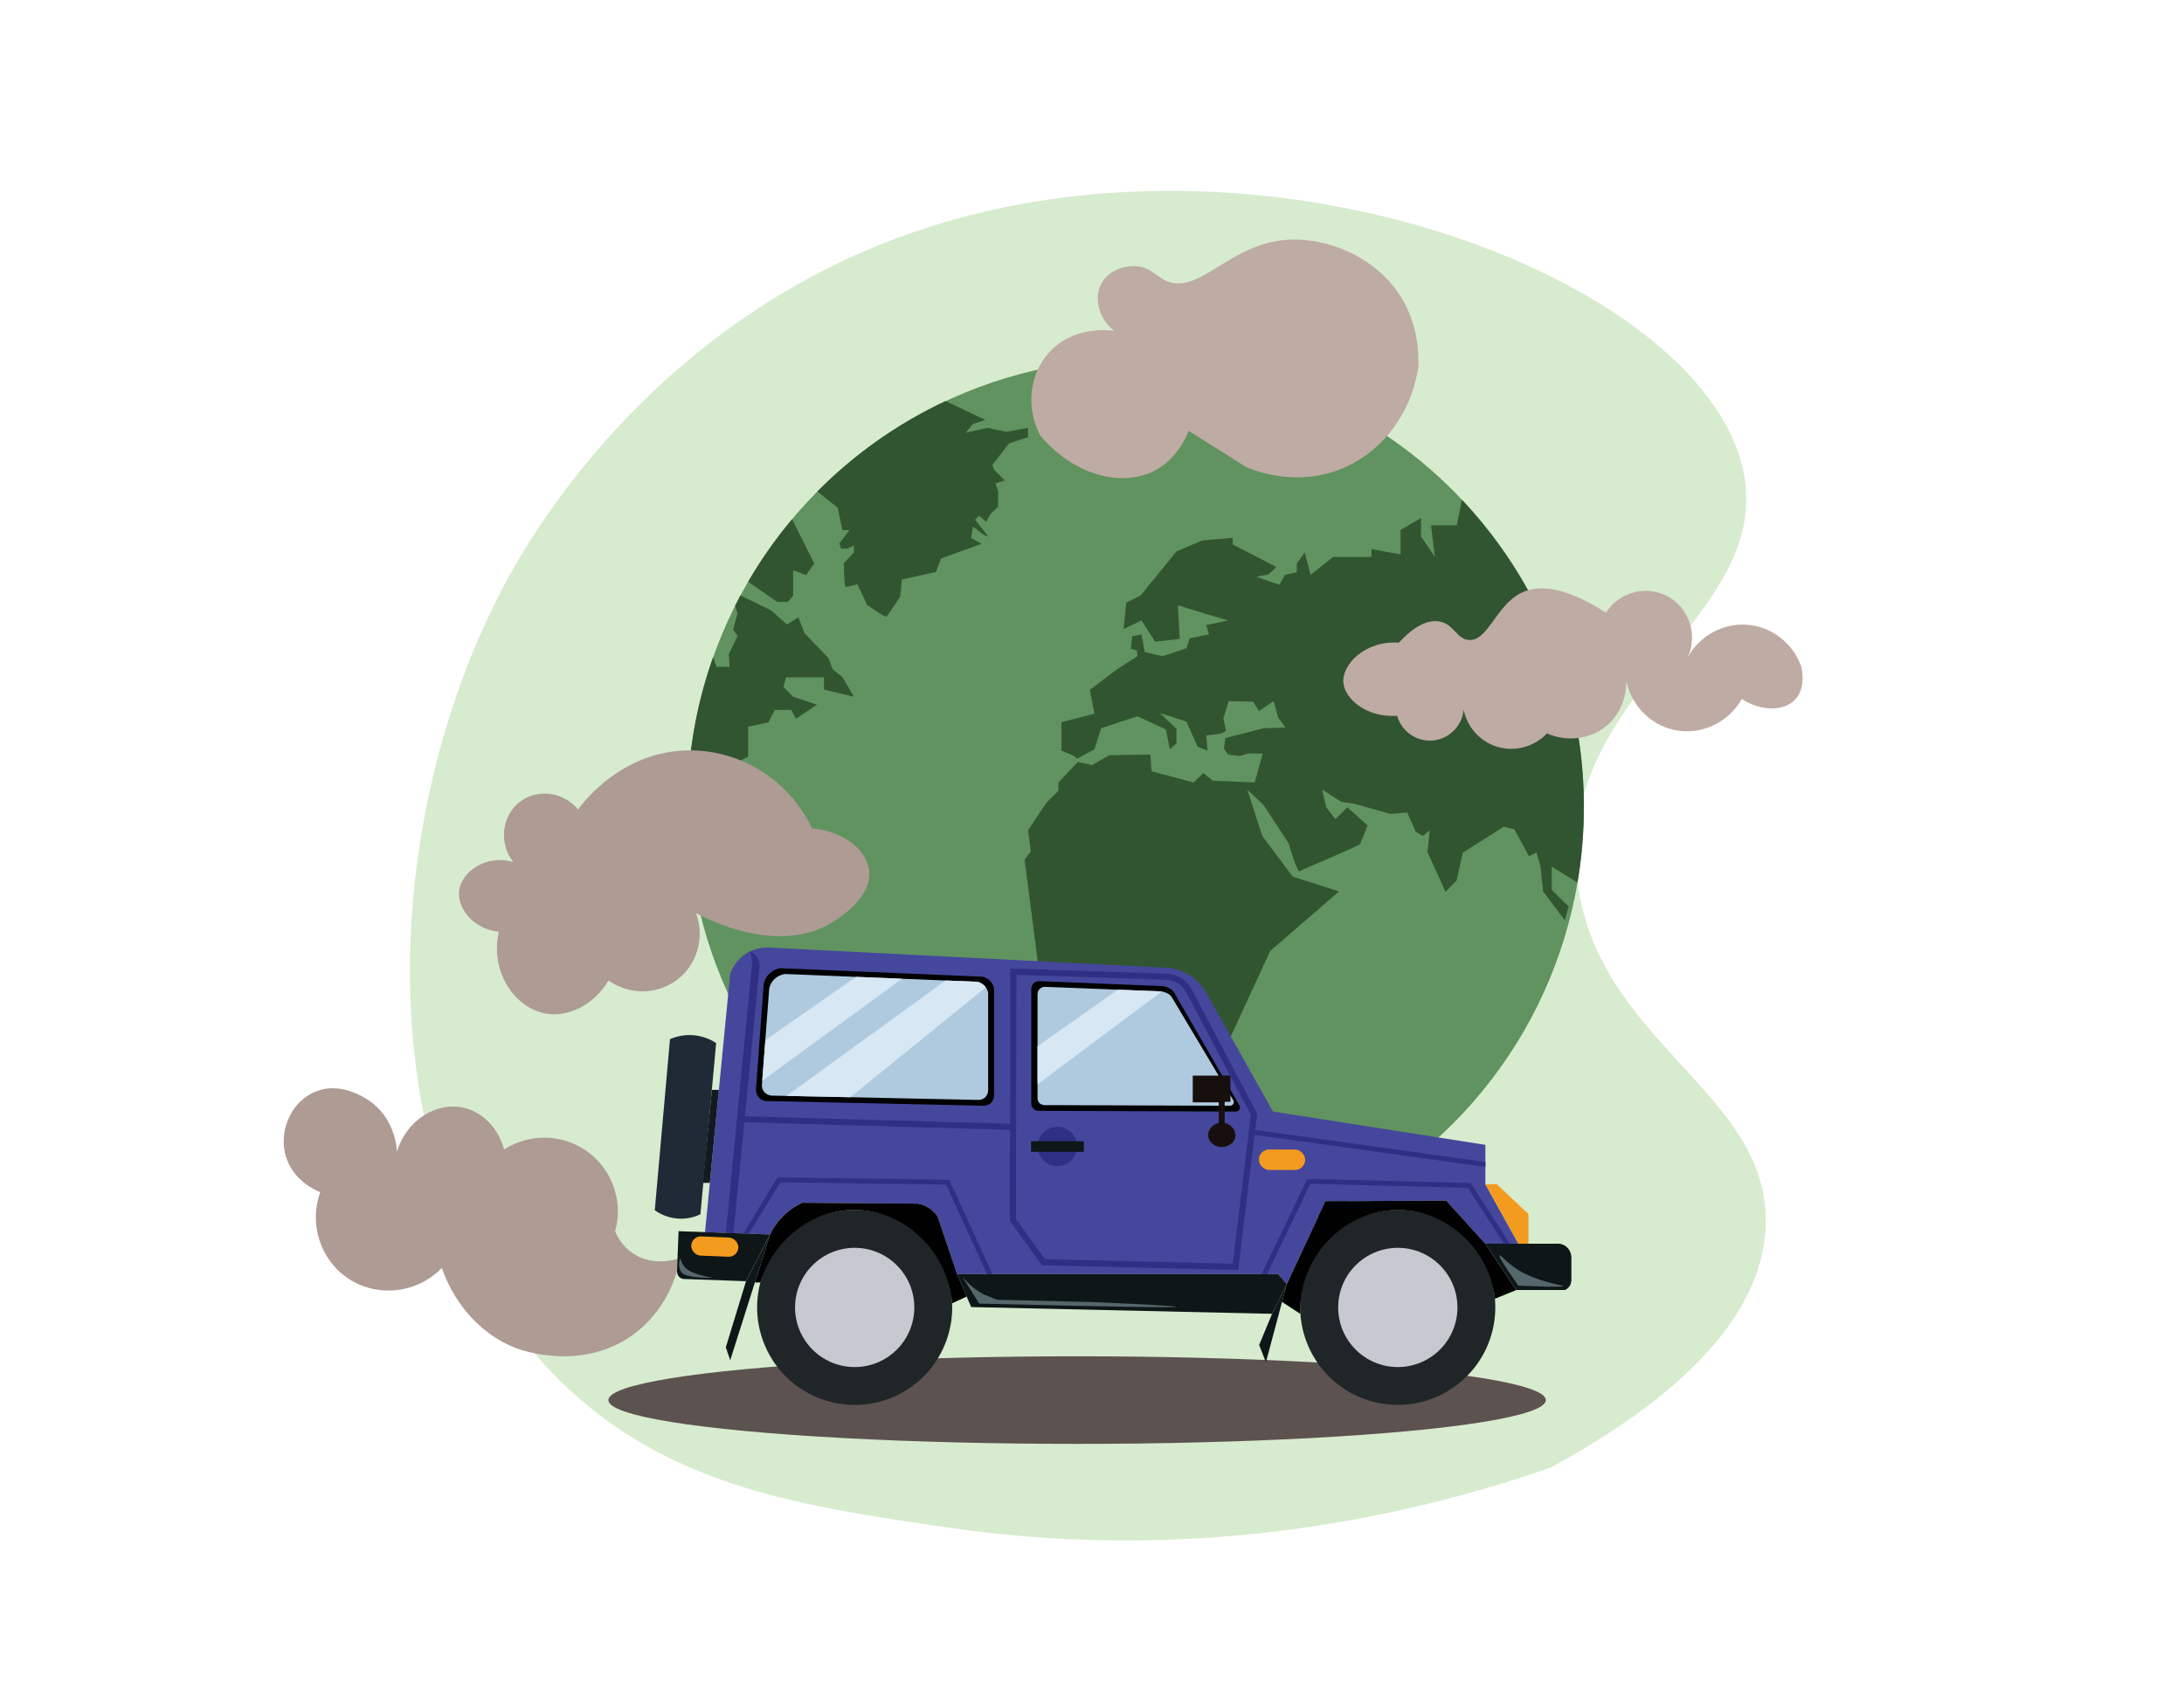 <?xml version="1.0" encoding="UTF-8"?>
<svg id="Layer_1" data-name="Layer 1" xmlns="http://www.w3.org/2000/svg" viewBox="0 0 643.15 499.89">
  <defs>
    <style>
      .cls-1 {
        fill: #b0d89e;
        opacity: .5;
      }

      .cls-1, .cls-2, .cls-3, .cls-4, .cls-5, .cls-6, .cls-7, .cls-8, .cls-9, .cls-10, .cls-11, .cls-12, .cls-13, .cls-14, .cls-15, .cls-16, .cls-17, .cls-18, .cls-19 {
        stroke-width: 0px;
      }

      .cls-2 {
        fill: #60935f;
      }

      .cls-3 {
        fill: #56676c;
      }

      .cls-4 {
        fill: #5c5250;
      }

      .cls-5 {
        fill: #2f2f84;
      }

      .cls-6 {
        fill: #45479d;
      }

      .cls-7 {
        fill: #0e1618;
      }

      .cls-8 {
        fill: #202528;
      }

      .cls-9 {
        fill: #1f2a36;
      }

      .cls-10 {
        fill: #170f0e;
      }

      .cls-11 {
        fill: #121920;
      }

      .cls-12 {
        fill: #c7c9d1;
      }

      .cls-13 {
        fill: #beaba3;
      }

      .cls-14 {
        fill: #ad9b94;
      }

      .cls-15 {
        fill: #d7e7f3;
      }

      .cls-16 {
        fill: #afcadf;
      }

      .cls-17 {
        fill: #315531;
      }

      .cls-18 {
        fill: #f39b1f;
      }

      .cls-19 {
        fill: #010101;
      }
    </style>
  </defs>
  <g id="traffic_fumes" data-name="traffic fumes">
    <path class="cls-1" d="m167.52,409.17c31.14,28.96,69.16,34.54,111.5,40.76,77.82,11.43,141.87-5.24,177.65-17.65,29.38-16.06,61.73-39.9,63.26-70.61,1.97-39.62-49.16-53.93-55.36-101.69-7.18-55.34,56.13-77.11,49.13-119.48-9.31-56.32-137.47-108.08-242.99-72.69-79.66,26.72-116.08,92.92-122.27,104.62-38.95,73.62-40.53,181.31,19.08,236.75Z"/>
    <g>
      <circle class="cls-2" cx="334.43" cy="237.72" r="132.01"/>
      <path class="cls-17" d="m245.24,197.17l-1.3-3.37-7.01-7.27-1.82-4.67-3.37,2.08-4.67-4.15-9.02-4.41c-.54,1.01-1.07,2.03-1.59,3.05l.74,2.14-1.3,4.93,1.3,1.82-2.6,5.45.26,3.63h-3.89l-.97-2.86c-4.17,11.74-6.73,24.25-7.4,37.25h5l4.93,7.66h2.86l-4.67-10.64,9.61-4.93v-8.83l5.97-1.3,1.82-3.63h4.93l1.3,2.6,6.23-4.15-7.01-2.34-2.86-2.86.78-2.86h11.16v3.63l8.83,2.08-3.37-5.71-2.86-2.34Z"/>
      <path class="cls-17" d="m228.88,177.31h3.12l1.56-1.82v-7.53l3.76,1.43,2.47-3.37-6.54-13.08c-4.81,5.74-9.15,11.89-12.94,18.4l8.58,5.97Z"/>
      <path class="cls-17" d="m240.69,144.77l5.97,4.76,1.43,6.62h2.08l-2.99,3.89.52,1.56h1.82l1.95-.91v2.01l-2.99,3.18s.13,7.01.52,7.01,3.5-.78,3.5-.78l2.86,6.1,4.28,2.86,1.43.65,4.02-5.97.52-5.06,9.99-2.21,1.56-4.02,11.94-4.28-3.12-1.69.52-3.37,3.12,2.34,1.43.65-3.89-5.06,1.17-1.17,2.08,1.82,1.3-2.34,2.21-2.08v-4.67l-.78-2.21,2.73-.91-2.21-2.21-.91-.91-.52-1.43,4.93-6.36,5.58-1.82v-2.73l-6.36,1.17-5.58-1.17-6.36,1.43,2.08-2.6,3.63-1.17-11.71-5.56c-14.13,6.63-26.89,15.68-37.74,26.63Z"/>
      <path class="cls-17" d="m466.43,237.72c0-35.04-13.65-66.88-35.92-90.51l-1.52,7.52h-7.59l1.17,9.35-4.09-6.04v-5.45l-6.04,3.5v7.2l-8.57-1.56v2.34h-11.29l-6.62,5.26-1.75-6.62-2.34,3.31v2.53l-3.5.78-1.56,2.92-6.81-2.34s2.53-.58,3.12-.58,2.73-2.34,2.73-2.34l-12.85-6.62v-1.95l-8.96.78-7.59,3.21-10.51,12.95-4.28,2.14-.78,7.79,5.26-2.53,4.04,6.23,7.25-.78-.58-9.93,8.18,2.53,6.62,1.95-6.43,1.36.78,2.73-5.65,1.17-.97,2.92-7.01,2.34-5.26-1.17-.97-5.26-2.73.58-.39,3.7,1.75.39.19,1.75-6.04,3.89-7.98,6.04,1.36,7.01-9.73,2.53v8.37l3.31,1.36,1.36.97,5.06-2.73,1.95-6.23,10.71-3.5,8.37,3.89,1.17,5.84,1.95-1.75v-4.28l-4.87-4.67,7.79,2.53,3.31,7.4,2.92,1.17-.39-4.48,4.48-.58,1.36-.78-.78-3.7,1.56-5.06,7.2.19,1.75,2.73,4.28-2.92,1.36,4.87,2.14,2.92-6.43.19-11.29,2.92-.39,3.12,1.17,1.75,3.5.39,2.73-.78,3.98.11-2.34,8.48-12.37-.52-2.77-2.25-2.86,2.77-12.37-3.29-.35-4.93-12.03.17-5.19,2.94-4.15-.95-5.71,6.06v2.42l-3.55,3.55-5.37,8.05.78,6.32-1.82,2.42,5.49,42.44-14.54,31.54,5.06,20.25s23.75,16.74,25.7,12.46c1.95-4.28,38.94-54.52,38.94-54.52l11.68-25.31,20.25-17.52-13.63-4.38-8.96-11.97-4.41-13.63,4.8,4.54,7.4,11.29s2.47,8.68,3.24,8.17c.78-.51,17.39-7.39,17.78-8.04.39-.65,2.21-5.45,2.21-5.45l-5.97-5.32-3.5,3.5-2.73-3.5-1.17-5.19,5.71,3.63,3.76.52,10.64,2.99,4.93-.39,2.47,5.58,2.08,1.3,2.08-1.69-.65,6.49,5.32,11.68,3.24-3.37,1.82-8.18,12.07-7.66,3.12.78,4.28,7.92,2.21-1.1,1.17,3.89.78,7.53,6.43,8.57,1.1-4.09-4.93-4.87-.06-6.88,7.6,4.71c1.23-7.23,1.87-14.66,1.87-22.25Z"/>
    </g>
    <path class="cls-14" d="m200.32,370.54c-.58,3.14-2.99,14.08-12.94,21.88-15.53,12.16-34.53,5.03-35.44,4.67-15.97-6.31-21.13-21.51-21.81-23.63-7.31,7.56-19.01,8.83-27.57,3.13-8.18-5.44-11.66-16-8.25-25.44-.93-.36-7.93-3.18-10.12-10.51-2.1-7.03,1.08-15.36,7.79-18.69,8.58-4.26,17.17,2.51,17.91,3.12,6.39,5.21,6.94,12.86,7.01,14.21,2.72-9.36,11.63-14.72,19.47-13.04,5.72,1.22,10.39,6.09,12.07,12.35,7.68-4.96,17.68-4.59,24.92.89,7.08,5.36,10.18,14.58,7.79,23.19.6,1.46,2.02,4.29,5.06,6.4,6.12,4.26,13.31,1.77,14.11,1.48Z"/>
    <path class="cls-14" d="m151.16,253.92c-4.56-5.78-3.24-14.14,2.34-18.04,5.07-3.55,12.49-2.58,16.74,2.56.67-.97,13.2-18.56,35.05-17.36,14.54.8,27.56,9.62,33.84,22.9,9.11.85,15.89,6.14,16.78,12.15,1.21,8.15-8.88,14.36-10.85,15.58-16.05,9.88-37.31-1.22-40.1-2.73,2.72,7.24.26,15.42-5.89,19.86-5.85,4.22-13.88,4.22-19.86-.03-4.13,6.96-11.55,10.87-18.3,9.77-9.21-1.5-16.68-12.23-14.02-24.14-7.49-.71-12.3-6.97-11.68-12.07.67-5.56,7.94-10.83,15.97-8.44Z"/>
    <path class="cls-13" d="m497.08,193.44c2.99-6.7.18-14.62-6.23-17.91-6.24-3.2-14.08-1.09-17.91,4.93-13.21-8.45-20.49-7.92-24.66-5.98-7.8,3.62-10.03,14.56-15.81,14.02-3.58-.33-4.29-4.67-8.59-5.44-4.31-.77-8.65,2.68-11.94,6.23-9.95-.67-16.71,6.42-16.35,11.68.33,4.88,6.94,10.51,15.84,9.86,1.32,4.68,5.84,7.76,10.64,7.27,4.72-.48,8.5-4.28,8.95-9.04,1.06,5.13,4.79,9.3,9.74,10.86,5.23,1.65,10.99.13,14.8-3.89,6.01,2.62,12.88,1.72,17.65-2.34,5.85-4.96,5.74-12.27,5.71-13.24,1.45,7.26,6.98,12.98,14.02,14.54,7.76,1.71,15.92-1.96,19.99-9.09,6,3.85,12.76,3.54,15.84,0,3.3-3.8,1.69-9.43,1.56-9.86-2.43-6.51-8.25-11.14-15.06-11.94-7.3-.86-14.49,2.83-18.17,9.35Z"/>
    <path class="cls-13" d="m309.04,103.71c-5.91,6.41-7.07,16.29-2.73,24.53,9.65,11.57,23.72,15.44,33.49,10.51,6.07-3.06,9.02-8.78,10.27-11.82,5.64,3.55,11.28,7.1,16.93,10.66,2.83,1.19,14.43,5.69,27.32.78,12.44-4.74,21.32-16.43,23.36-30.37.15-4.19-.12-13.62-6.23-22.2-7.92-11.1-22.88-16.89-35.44-14.8-15.11,2.52-23.61,15.93-32.72,11.66-3-1.4-4.69-4.08-8.95-4.26-3.29-.14-7.81,1.21-9.91,4.97-2.37,4.22-1.03,10.32,3.68,14.11-.83-.14-11.71-1.77-19.08,6.23Z"/>
    <ellipse class="cls-4" cx="317.19" cy="412.4" rx="138.03" ry="12.9"/>
    <g>
      <path class="cls-6" d="m207.62,362.93l7.4-76.04c.35-1.02,1.36-3.55,3.96-5.51,3.44-2.59,7.19-2.34,8.11-2.25,39.05,1.99,78.1,3.97,117.14,5.96,1.33.16,4.15.68,6.94,2.74,2.39,1.76,3.67,3.83,4.28,5,6.47,11.53,12.94,23.05,19.41,34.58l62.56,9.81v11.62l9.73,17.52h-9.73l-11.55-12.72-35.57.19-11.38,24.42-2.51-2.94h-94.58l-5.75-17c-.41-.6-1.07-1.42-2.08-2.16-1.47-1.09-2.94-1.46-3.76-1.6-11.34-.09-22.67-.17-34.01-.26-1.42.66-3.52,1.85-5.58,3.89-2.02,2.01-3.22,4.05-3.89,5.45-6.38-.23-12.77-.46-19.15-.69Z"/>
      <path class="cls-9" d="m197.3,306.07l-4.48,50.43c1.05.73,3.79,2.44,7.64,2.47,2.63.02,4.67-.76,5.8-1.3,1.54-16.81,3.09-33.63,4.63-50.44-1.11-.73-3.67-2.19-7.22-2.34-2.91-.13-5.17.67-6.36,1.19Z"/>
      <path class="cls-19" d="m303.7,291.47v33.26c-.02.12-.12,1.07.6,1.81.69.71,1.58.67,1.71.66,19.3.07,38.61.14,57.91.21.49,0,.93-.28,1.13-.71.26-.58-.07-1.12-.1-1.16-6.32-10.91-12.63-21.83-18.95-32.74-.4-.79-.88-1.23-1.28-1.49-.84-.56-2.1-.84-2.1-.84h0l-36.43-1.47c-.19-.01-.96-.05-1.64.5-.91.73-.87,1.87-.87,1.99Z"/>
      <path class="cls-16" d="m305.54,292.95v30.31c-.01.11-.11.97.57,1.65.65.64,1.49.61,1.61.6,18.15.06,36.3.12,54.45.19.46,0,.88-.25,1.06-.65.25-.53-.07-1.02-.09-1.06-5.94-9.95-11.88-19.89-17.81-29.84-.38-.72-.83-1.12-1.2-1.36-.79-.51-1.97-.77-1.97-.77h0l-34.25-1.34c-.18-.01-.9-.05-1.55.45-.86.67-.82,1.71-.81,1.81Z"/>
      <polygon class="cls-15" points="305.53 308.19 329.18 291.51 342.15 292.02 305.54 319.36 305.53 308.19"/>
      <path class="cls-19" d="m222.65,320.58l2.25-30.81c.13-.56.44-1.61,1.3-2.6,1.31-1.52,3.01-1.89,3.55-1.99,19.9.84,39.81,1.67,59.71,2.51.4.11,1.34.42,2.16,1.3.78.83,1.03,1.73,1.12,2.13v31.36c0,.17.03,1.67-1.17,2.6-.71.54-1.47.6-1.77.61-21.46-.46-42.92-.92-64.38-1.38-.21-.03-1.47-.25-2.25-1.43-.67-1-.56-2.03-.52-2.29Z"/>
      <path class="cls-16" d="m224.39,319.31l2.14-28.22c.12-.52.42-1.47,1.23-2.38,1.25-1.4,2.86-1.74,3.37-1.82,18.91.77,37.82,1.53,56.73,2.3.38.1,1.27.38,2.06,1.19.74.76.98,1.58,1.07,1.95v28.72c0,.15.03,1.53-1.11,2.38-.67.5-1.4.55-1.69.55-20.39-.42-40.78-.85-61.17-1.27-.2-.03-1.39-.23-2.14-1.31-.63-.92-.53-1.86-.49-2.1Z"/>
      <path class="cls-15" d="m225.37,306.39c8.9-6.22,17.8-12.43,26.7-18.65,4.52.18,9.05.37,13.57.55-13.72,10.02-27.45,20.03-41.17,30.05.3-3.98.6-7.97.91-11.95Z"/>
      <path class="cls-15" d="m231.57,322.81c15.64-11.34,31.28-22.67,46.92-34.01,3.12.13,6.25.25,9.37.38.33.08.8.25,1.3.57.56.36.92.79,1.14,1.07-13.3,10.79-26.6,21.58-39.91,32.37-6.27-.13-12.55-.26-18.82-.39Z"/>
      <path class="cls-7" d="m199.83,362.65l-.45,11.81c0,.11,0,1.28.91,1.91.43.3.87.35,1.1.36,6.1.22,12.2.43,18.3.65l7.07-13.76-26.93-.97Z"/>
      <path class="cls-3" d="m200.32,370.54c-.14.44-.86,2.75.37,4.22.37.44.97.88,3.2,1.27,1.41.25,3.47.47,6.04.29-2.5-.28-4.38-.9-5.61-1.4-1.28-.52-1.92-.94-2.47-1.49-1-1.02-1.37-2.21-1.53-2.89Z"/>
      <polygon class="cls-7" points="226.77 363.63 219.69 377.39 213.74 396.86 215.04 400.66 226.77 363.63"/>
      <path class="cls-7" d="m437.43,366.35l9.09,13.63h14.28c.29-.12.73-.34,1.12-.78.79-.87.82-1.91.82-2.21v-6.86c-.02-.24-.18-2.03-1.75-3.12-1.19-.82-2.45-.71-2.79-.67h-20.77Z"/>
      <path class="cls-3" d="m441.58,369.77c-.24.19.63,1.96,5.54,8.91,10.71.47,13.18.36,13.2.13.02-.22-2.37-.41-6.19-1.64-1.16-.37-3.2-1.03-5.28-2.1-4.71-2.42-6.93-5.57-7.27-5.3Z"/>
      <polygon class="cls-7" points="281.84 375.31 286 385 374.61 386.99 378.93 378.25 376.42 375.31 281.84 375.31"/>
      <path class="cls-3" d="m283.33,375.93c1.68,2.68,3.36,5.37,5.03,8.05,38.68.94,58.03,1.25,58.04.94,0-.2-8.07-.66-24.23-1.38-9.51-.23-19.02-.46-28.53-.69-1.32-.53-2.65-1.05-3.97-1.58-1.51-.8-3.99-2.37-6.34-5.33Z"/>
      <polygon class="cls-7" points="378.93 378.25 374.61 386.99 370.8 396.16 372.79 401.27 378.93 378.25"/>
      <circle class="cls-5" cx="311.39" cy="337.71" r="5.8" transform="translate(-88.83 563.18) rotate(-76.72)"/>
      <rect class="cls-7" x="303.63" y="336.15" width="15.54" height="3.12"/>
      <rect class="cls-18" x="370.72" y="338.58" width="13.63" height="6.04" rx="3.02" ry="3.02"/>
      <polygon class="cls-18" points="447.17 366.35 437.43 348.83 440.81 348.83 450.09 357.59 450.09 366.32 447.17 366.35"/>
      <path class="cls-10" d="m351.24,316.83h11.1v7.72h-1.69v6.23c1.95.43,3.25,2.11,3.16,3.79-.12,2.13-2.44,3.46-4.39,3.29-1.63-.14-3.58-1.38-3.65-3.4-.06-1.7,1.25-3.31,3.13-3.65v-6.12h-7.66v-7.85Z"/>
      <path class="cls-5" d="m290.66,375.31c-4.02-8.79-8.03-17.58-12.05-26.37l-48.8-.68c-3.09,5.05-6.18,10.1-9.27,15.14-.55-.02-1.1-.04-1.65-.06,3.37-5.51,6.75-11.02,10.12-16.54l50.54.7c4.24,9.27,8.48,18.53,12.72,27.8-.54,0-1.07,0-1.61,0Z"/>
      <path class="cls-5" d="m373.16,375.31h-1.66c4.49-9.36,8.99-18.72,13.48-28.08l48.09,1.23c3.85,5.96,7.71,11.93,11.56,17.89h-1.72c-3.55-5.49-7.1-10.98-10.65-16.47l-46.4-1.19c-4.24,8.87-8.48,17.74-12.72,26.61Z"/>
      <path class="cls-5" d="m437.43,342.26c-22.6-3.14-45.2-6.29-67.8-9.43l.59-4.81-19.03-36.09c-.48-1.06-1.14-2-1.97-2.77-2.16-2.02-4.77-2.35-6.13-2.36l-45.57-1.52-.08,45.74-78.07-2.23c1.43-14.6,2.86-29.21,4.29-43.81.05-.5.12-1.74-.59-2.89-.58-.94-1.47-1.49-2.25-1.83.22.57.48,1.35.59,2.31.16,1.38-.06,2.44-.08,2.64-2.53,25.98-5.05,51.97-7.58,77.95l2.25.08c1.07-10.9,2.13-21.79,3.2-32.69,26.08.75,52.16,1.51,78.24,2.26l-.05,26.82,9.45,13.06,57.78,1.38,4.84-39.81c22.66,3.15,45.32,6.3,67.98,9.46v-1.46Zm-74.41,29.97l-55.25-1.32-8.59-11.86.13-71.92,43.72,1.46h.02c1.1,0,3.21.27,4.93,1.88.66.62,1.19,1.36,1.57,2.22v.03s18.8,35.65,18.8,35.65l-5.34,43.87Z"/>
      <circle class="cls-8" cx="251.69" cy="385.11" r="28.72" transform="translate(-128.22 125.63) rotate(-22.5)"/>
      <circle class="cls-12" cx="251.69" cy="385.11" r="17.56"/>
      <circle class="cls-8" cx="411.63" cy="385.11" r="28.72" transform="translate(-57.75 697.25) rotate(-76.72)"/>
      <circle class="cls-12" cx="411.63" cy="385.11" r="17.56"/>
      <path class="cls-19" d="m222.29,377.76h1.63c3.86-12.75,15.36-21.41,27.77-21.37,14.42.05,27.31,11.82,28.72,27.48l4.26-1.96-2.83-6.61-5.75-17c-.43-.64-1.27-1.69-2.65-2.55-1.26-.78-2.45-1.08-3.19-1.21-11.34-.09-22.67-.17-34.01-.26-1.42.66-3.52,1.85-5.58,3.89-2.02,2.01-3.22,4.05-3.89,5.45-1.49,4.71-2.98,9.42-4.47,14.13Z"/>
      <path class="cls-19" d="m382.91,386.99l-5.38-3.51,1.4-5.23,11.38-24.42,35.57-.19,11.55,12.72,9.09,13.63-6.28,2.55c-1.77-15.15-14.71-26.38-29.09-26.13-15.61.27-28.82,13.98-28.23,30.59Z"/>
      <polygon class="cls-11" points="209.64 321.02 211.7 321.02 209.03 348.42 207 348.42 209.64 321.02"/>
      <rect class="cls-18" x="203.54" y="364.37" width="13.89" height="5.65" rx="2.83" ry="2.83" transform="translate(15.24 -8.33) rotate(2.35)"/>
    </g>
  </g>
</svg>